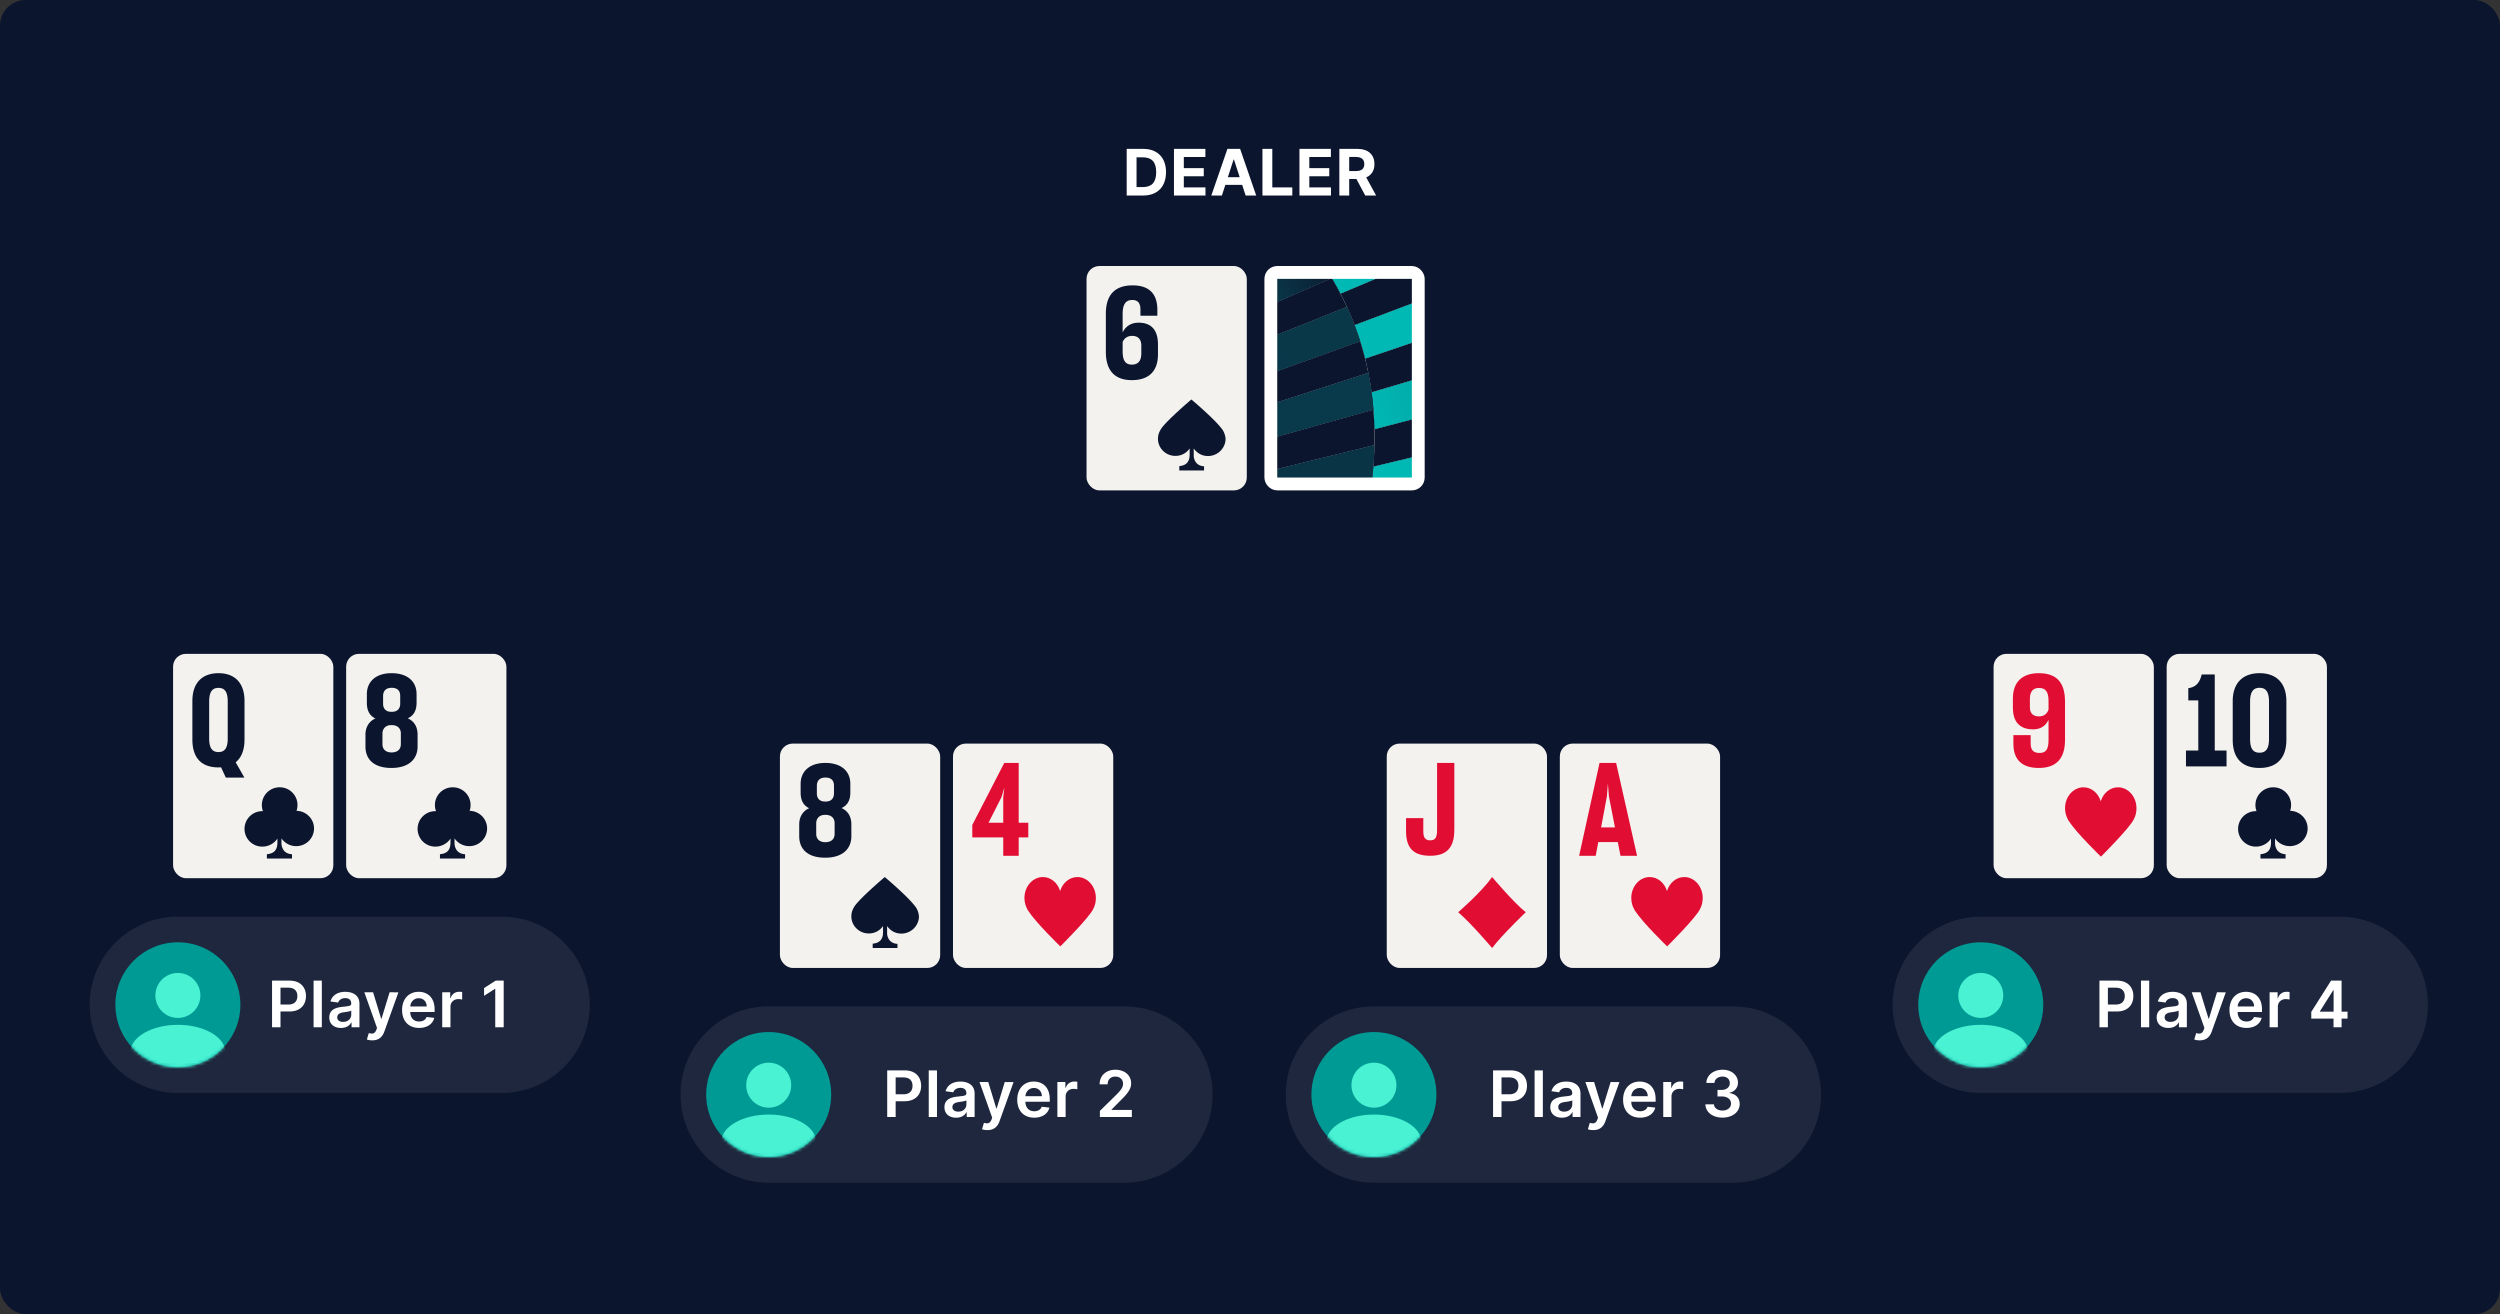 <svg width="780" height="410" fill="none" xmlns="http://www.w3.org/2000/svg"><rect width="100%" height="100%" fill="#333333" stroke="none"/><rect width="780" height="410" rx="8" fill="#0B152D"/><rect x="54" y="204" width="50" height="70" rx="4" fill="#F3F2EF"/><path d="M68.136 239.43c.276 0 .552 0 .827-.04l1.497 3.231h5.79l-2.718-4.787c1.733-1.396 2.757-3.749 2.757-7.099v-12.006c0-5.863-3.23-8.695-8.113-8.695-4.923 0-8.153 2.832-8.153 8.695v12.006c0 6.023 3.112 8.695 8.113 8.695Zm-2.875-9.094v-11.367c0-2.912.827-4.348 2.875-4.348 2.088 0 2.915 1.356 2.915 4.348v11.367c0 2.912-.827 4.308-2.875 4.308-2.088 0-2.915-1.396-2.915-4.308ZM92.516 252.981a5.236 5.236 0 0 0 .303-1.81 5.531 5.531 0 0 0-5.56-5.533 5.531 5.531 0 0 0-5.56 5.533c0 .653.1 1.307.353 1.911h-.202a5.53 5.53 0 0 0-5.56 5.533c0 3.068 2.476 5.532 5.56 5.532 1.92 0 3.74-1.006 4.701-2.515v1.409c0 .302-.05.654-.101.955-.354 1.811-1.618 2.364-3.185 2.515v1.358h7.836v-1.358s-2.578.101-3.185-2.565c-.101-.352-.101-.704-.101-1.056v-1.308a5.566 5.566 0 0 0 4.6 2.414c3.084 0 5.56-2.464 5.56-5.532 0-2.968-2.426-5.432-5.459-5.483Zm-5.409 3.722v.051s-.05 0 0-.051Z" fill="#0B152D"/><rect x="108" y="204" width="50" height="70" rx="4" fill="#F3F2EF"/><path d="M114.023 232.921c0 4.042 2.711 6.682 8.093 6.682s8.172-2.72 8.172-6.682V229.2c0-2.521-1.156-4.241-3.069-5.081 1.874-.841 2.751-2.481 2.751-4.842v-2.721c0-3.881-2.751-6.522-7.814-6.522-4.983 0-7.694 2.721-7.694 6.522v2.761c0 2.441.917 4.041 2.671 4.842-1.953.84-3.11 2.681-3.11 5.041v3.721Zm5.303-.72v-3.361c0-1.32.877-2.601 2.671-2.601h.279c1.873 0 2.79 1.161 2.79 2.561v3.361c0 1.641-1.036 2.601-2.91 2.601-1.794 0-2.83-1-2.83-2.561Zm2.87-17.605c1.874 0 2.671.96 2.671 2.561v2.4c0 1.401-.758 2.521-2.552 2.521h-.279c-1.794 0-2.511-1.16-2.511-2.481v-2.4c0-1.641.877-2.601 2.671-2.601ZM146.516 252.981a5.24 5.24 0 0 0 .304-1.81c0-3.068-2.478-5.533-5.561-5.533a5.531 5.531 0 0 0-5.561 5.533c0 .653.101 1.307.354 1.911h-.202a5.53 5.53 0 0 0-5.561 5.533c0 3.068 2.477 5.532 5.561 5.532 1.921 0 3.741-1.006 4.701-2.515v1.409c0 .302-.05.654-.101.955-.354 1.811-1.618 2.364-3.185 2.515v1.358h7.836v-1.358s-2.578.101-3.185-2.565c-.101-.352-.101-.704-.101-1.056v-1.308a5.566 5.566 0 0 0 4.6 2.414c3.084 0 5.561-2.464 5.561-5.532 0-2.968-2.427-5.432-5.46-5.483Zm-5.409 3.722v.051s-.05 0 0-.051Z" fill="#0B152D"/><path d="M28 313.5c0-15.188 12.312-27.5 27.5-27.5h101c15.188 0 27.5 12.312 27.5 27.5S171.688 341 156.5 341h-101C40.312 341 28 328.688 28 313.5Z" fill="#fff" fill-opacity=".08"/><circle cx="55.5" cy="313.5" r="19.5" fill="#009A95"/><mask id="a" style="mask-type:alpha" maskUnits="userSpaceOnUse" x="36" y="294" width="39" height="39"><circle cx="55.5" cy="313.5" r="19.5" fill="#C4C4C4"/></mask><g mask="url(#a)"><ellipse cx="55.5" cy="328.32" rx="14.82" ry="8.58" fill="#49F2D3"/></g><circle cx="55.501" cy="310.575" fill="#49F2D3" r="7.02"/><path d="M84.881 320.5h2.635v-4.915H90.3c3.36 0 5.163-2.017 5.163-4.815 0-2.777-1.782-4.815-5.127-4.815H84.88V320.5Zm2.635-7.081v-5.263h2.415c1.974 0 2.848 1.066 2.848 2.614 0 1.548-.874 2.649-2.834 2.649h-2.429Zm12.894-7.464h-2.571V320.5h2.571v-14.545Zm5.983 14.765c1.711 0 2.734-.802 3.203-1.719h.085v1.499h2.472v-7.301c0-2.884-2.351-3.75-4.432-3.75-2.294 0-4.056 1.023-4.624 3.011l2.401.341c.255-.746.98-1.385 2.237-1.385 1.193 0 1.847.611 1.847 1.683v.043c0 .739-.775.774-2.699.98-2.117.227-4.141.86-4.141 3.317 0 2.145 1.57 3.281 3.651 3.281Zm.667-1.889c-1.072 0-1.839-.49-1.839-1.435 0-.987.859-1.399 2.01-1.562.674-.093 2.024-.263 2.358-.533v1.286c0 1.214-.98 2.244-2.529 2.244Zm9.085 5.76c2.003 0 3.161-1.03 3.779-2.77l4.382-12.216-2.749-.014-2.521 8.239h-.114l-2.514-8.239h-2.727l3.956 11.136-.22.59c-.476 1.243-1.229 1.328-2.351 1.001l-.597 2.003c.348.142.973.27 1.676.27Zm14.604-3.878c2.542 0 4.289-1.243 4.744-3.139l-2.401-.27c-.348.923-1.2 1.406-2.308 1.406-1.662 0-2.763-1.094-2.784-2.961h7.599v-.789c0-3.828-2.301-5.511-4.985-5.511-3.125 0-5.164 2.294-5.164 5.66 0 3.424 2.01 5.604 5.299 5.604Zm-2.742-6.697c.078-1.392 1.108-2.564 2.642-2.564 1.477 0 2.472 1.079 2.486 2.564h-5.128Zm9.968 6.484h2.571v-6.413c0-1.385 1.044-2.365 2.457-2.365.433 0 .973.078 1.193.149v-2.365a6.116 6.116 0 0 0-.923-.071c-1.25 0-2.294.71-2.692 1.974h-.114v-1.818h-2.492V320.5Zm19.178-14.545h-2.507l-3.615 2.322v2.415l3.402-2.174h.085V320.5h2.635v-14.545Z" fill="#fff"/><rect x="243.334" y="232" width="50" height="70" rx="4" fill="#F3F2EF"/><path d="M249.357 260.921c0 4.042 2.711 6.682 8.093 6.682s8.172-2.72 8.172-6.682V257.2c0-2.521-1.156-4.241-3.069-5.081 1.874-.841 2.751-2.481 2.751-4.842v-2.721c0-3.881-2.751-6.522-7.814-6.522-4.983 0-7.694 2.721-7.694 6.522v2.761c0 2.441.917 4.041 2.671 4.842-1.953.84-3.11 2.681-3.11 5.041v3.721Zm5.303-.72v-3.361c0-1.32.877-2.601 2.67-2.601h.28c1.873 0 2.79 1.161 2.79 2.561v3.361c0 1.641-1.036 2.601-2.91 2.601-1.794 0-2.83-1-2.83-2.561Zm2.87-17.605c1.873 0 2.671.96 2.671 2.561v2.4c0 1.401-.758 2.521-2.552 2.521h-.279c-1.794 0-2.511-1.16-2.511-2.481v-2.4c0-1.641.877-2.601 2.671-2.601ZM285.728 283.017c0-.049 0-.049 0 0-.098-.097-.146-.194-.244-.29-2.397-3.191-9.441-9.089-9.441-9.089s-8.659 7.348-9.686 9.572a5.238 5.238 0 0 0-.734 2.707c0 2.901 2.397 5.27 5.332 5.318 1.908.048 3.571-.87 4.549-2.32v2.078c0 .339-.048.629-.097.967-.392 1.741-1.615 2.321-3.131 2.466v1.353h7.729v-1.305s-2.495.097-3.131-2.514c-.098-.338-.098-.677-.098-1.015v-2.03c.979 1.45 2.642 2.417 4.55 2.368 2.984-.048 5.43-2.513 5.381-5.462a6.223 6.223 0 0 0-.979-2.804Z" fill="#0B152D"/><rect x="297.334" y="232" width="50" height="70" rx="4" fill="#F3F2EF"/><path d="M303.357 257.385v3.878h9.653V267h4.826v-5.737h2.991v-4.565h-2.991v-18.664h-4.507l-9.972 19.351Zm9.134-8.726.878-2.949-.359 3.03v7.958h-4.587l4.068-8.039ZM341.912 280.163c0-3.597-2.592-6.525-5.754-6.525-2.488 0-4.613 1.798-5.39 4.367-.778-2.569-2.903-4.367-5.391-4.367-3.162 0-5.754 2.928-5.754 6.525 0 1.336.363 2.569.933 3.596.052.103.156.257.207.36 2.592 3.956 10.056 11.149 10.056 11.149s9.175-9.094 10.316-11.766c.518-.976.777-2.106.777-3.339Z" fill="#E20D33"/><path d="M212.334 341.5c0-15.188 12.312-27.5 27.5-27.5h111c15.188 0 27.5 12.312 27.5 27.5s-12.312 27.5-27.5 27.5h-111c-15.188 0-27.5-12.312-27.5-27.5Z" fill="#fff" fill-opacity=".08"/><circle cx="239.834" cy="341.5" r="19.5" fill="#009A95"/><mask id="b" style="mask-type:alpha" maskUnits="userSpaceOnUse" x="220" y="322" width="40" height="39"><circle cx="239.834" cy="341.5" r="19.5" fill="#C4C4C4"/></mask><g mask="url(#b)"><ellipse cx="239.834" cy="356.32" rx="14.82" ry="8.58" fill="#49F2D3"/></g><circle cx="239.834" cy="338.575" fill="#49F2D3" r="7.02"/><path d="M276.809 348.5h2.635v-4.915h2.784c3.359 0 5.163-2.017 5.163-4.815 0-2.777-1.782-4.815-5.128-4.815h-5.454V348.5Zm2.635-7.081v-5.263h2.415c1.974 0 2.848 1.066 2.848 2.614 0 1.548-.874 2.649-2.834 2.649h-2.429Zm12.893-7.464h-2.571V348.5h2.571v-14.545Zm5.983 14.765c1.712 0 2.735-.802 3.204-1.719h.085v1.499h2.471v-7.301c0-2.884-2.351-3.75-4.431-3.75-2.295 0-4.056 1.023-4.624 3.011l2.4.341c.256-.746.981-1.385 2.238-1.385 1.193 0 1.846.611 1.846 1.683v.043c0 .739-.774.774-2.699.98-2.116.227-4.14.86-4.14 3.317 0 2.145 1.569 3.281 3.65 3.281Zm.668-1.889c-1.072 0-1.839-.49-1.839-1.435 0-.987.859-1.399 2.009-1.562.675-.093 2.025-.263 2.358-.533v1.286c0 1.214-.98 2.244-2.528 2.244Zm9.085 5.76c2.003 0 3.16-1.03 3.778-2.77l4.382-12.216-2.748-.014-2.521 8.239h-.114l-2.514-8.239h-2.728l3.956 11.136-.22.59c-.476 1.243-1.228 1.328-2.351 1.001l-.596 2.003c.348.142.973.27 1.676.27Zm14.603-3.878c2.543 0 4.29-1.243 4.745-3.139l-2.401-.27c-.348.923-1.2 1.406-2.308 1.406-1.662 0-2.763-1.094-2.784-2.961h7.599v-.789c0-3.828-2.301-5.511-4.986-5.511-3.125 0-5.163 2.294-5.163 5.66 0 3.424 2.01 5.604 5.298 5.604Zm-2.741-6.697c.078-1.392 1.108-2.564 2.642-2.564 1.477 0 2.472 1.079 2.486 2.564h-5.128Zm9.967 6.484h2.571v-6.413c0-1.385 1.044-2.365 2.458-2.365.433 0 .973.078 1.193.149v-2.365a6.126 6.126 0 0 0-.923-.071c-1.25 0-2.294.71-2.692 1.974h-.114v-1.818h-2.493V348.5Zm13.262 0h9.972v-2.202h-6.335v-.099l2.507-2.55c2.827-2.713 3.608-4.034 3.608-5.675 0-2.436-1.982-4.218-4.908-4.218-2.883 0-4.929 1.789-4.929 4.552h2.507c0-1.484.938-2.415 2.387-2.415 1.385 0 2.414.846 2.414 2.216 0 1.215-.738 2.081-2.173 3.537l-5.05 4.951v1.903Z" fill="#fff"/><rect x="432.666" y="232" width="50" height="70" rx="4" fill="#F3F2EF"/><path d="M438.689 259.4c0 5.412 2.571 7.6 7.51 7.6 5.101 0 7.551-2.427 7.551-8.157v-20.809h-5.382v20.73c0 2.586-.522 3.422-2.169 3.422-1.606 0-2.128-.995-2.128-2.786v-4.137h-5.382v4.137ZM454.955 284.612s7.159-6.161 10.591-10.974c0 0 6.767 8.038 10.493 10.974 0 0-7.551 7.22-10.493 11.167 0 .048-6.178-7.364-10.591-11.167Z" fill="#E20D33"/><rect x="486.666" y="232" width="50" height="70" rx="4" fill="#F3F2EF"/><path d="m497.859 267 .801-4.282h6.091l.842 4.282h5.169l-6.532-28.966h-5.169L492.689 267h5.17Zm3.486-18.502.32-4.04.321 4.04 1.883 9.655h-4.327l1.803-9.655ZM531.244 280.163c0-3.597-2.592-6.525-5.753-6.525-2.489 0-4.614 1.798-5.391 4.367-.778-2.569-2.903-4.367-5.391-4.367-3.162 0-5.754 2.928-5.754 6.525 0 1.336.363 2.569.933 3.596.052.103.156.257.207.36 2.592 3.956 10.056 11.149 10.056 11.149s9.175-9.094 10.316-11.766c.518-.976.777-2.106.777-3.339Z" fill="#E20D33"/><path d="M401.166 341.5c0-15.188 12.312-27.5 27.5-27.5h112c15.188 0 27.5 12.312 27.5 27.5s-12.312 27.5-27.5 27.5h-112c-15.188 0-27.5-12.312-27.5-27.5Z" fill="#fff" fill-opacity=".08"/><circle cx="428.666" cy="341.5" r="19.5" fill="#009A95"/><mask id="c" style="mask-type:alpha" maskUnits="userSpaceOnUse" x="409" y="322" width="40" height="39"><circle cx="428.666" cy="341.5" r="19.5" fill="#C4C4C4"/></mask><g mask="url(#c)"><ellipse cx="428.666" cy="356.32" rx="14.82" ry="8.58" fill="#49F2D3"/></g><circle cx="428.666" cy="338.575" fill="#49F2D3" r="7.02"/><path d="M465.838 348.5h2.635v-4.915h2.784c3.36 0 5.164-2.017 5.164-4.815 0-2.777-1.783-4.815-5.128-4.815h-5.455V348.5Zm2.635-7.081v-5.263h2.415c1.974 0 2.848 1.066 2.848 2.614 0 1.548-.874 2.649-2.834 2.649h-2.429Zm12.894-7.464h-2.571V348.5h2.571v-14.545Zm5.983 14.765c1.711 0 2.734-.802 3.203-1.719h.085v1.499h2.472v-7.301c0-2.884-2.351-3.75-4.432-3.75-2.294 0-4.056 1.023-4.624 3.011l2.401.341c.255-.746.98-1.385 2.237-1.385 1.193 0 1.847.611 1.847 1.683v.043c0 .739-.775.774-2.699.98-2.117.227-4.141.86-4.141 3.317 0 2.145 1.57 3.281 3.651 3.281Zm.667-1.889c-1.072 0-1.839-.49-1.839-1.435 0-.987.859-1.399 2.01-1.562.674-.093 2.024-.263 2.358-.533v1.286c0 1.214-.98 2.244-2.529 2.244Zm9.085 5.76c2.003 0 3.161-1.03 3.779-2.77l4.382-12.216-2.749-.014-2.521 8.239h-.114l-2.514-8.239h-2.727l3.956 11.136-.22.59c-.476 1.243-1.229 1.328-2.351 1.001l-.597 2.003c.348.142.973.27 1.676.27Zm14.604-3.878c2.542 0 4.289-1.243 4.744-3.139l-2.401-.27c-.348.923-1.2 1.406-2.308 1.406-1.662 0-2.763-1.094-2.784-2.961h7.599v-.789c0-3.828-2.301-5.511-4.985-5.511-3.125 0-5.164 2.294-5.164 5.66 0 3.424 2.01 5.604 5.299 5.604Zm-2.742-6.697c.078-1.392 1.108-2.564 2.642-2.564 1.477 0 2.472 1.079 2.486 2.564h-5.128Zm9.968 6.484h2.571v-6.413c0-1.385 1.044-2.365 2.457-2.365.433 0 .973.078 1.193.149v-2.365a6.116 6.116 0 0 0-.923-.071c-1.25 0-2.294.71-2.692 1.974h-.114v-1.818h-2.492V348.5Zm18.482.199c3.111 0 5.376-1.783 5.369-4.24.007-1.818-1.129-3.125-3.167-3.416v-.114c1.576-.341 2.635-1.513 2.627-3.146.008-2.216-1.882-4.027-4.786-4.027-2.827 0-5.015 1.683-5.071 4.119h2.535c.043-1.222 1.179-1.982 2.521-1.982 1.357 0 2.259.824 2.252 2.046.007 1.271-1.044 2.116-2.55 2.116h-1.285v2.032h1.285c1.84 0 2.933.923 2.926 2.237.007 1.285-1.108 2.166-2.663 2.166-1.463 0-2.592-.76-2.656-1.946h-2.671c.071 2.457 2.266 4.155 5.334 4.155Z" fill="#fff"/><rect x="622" y="204" width="50" height="70" rx="4" fill="#F3F2EF"/><path d="M634.316 227.56c2.651 0 4.076-1.361 4.828-3.001v6.322c0 2.761-.713 4.041-2.81 4.041-2.018 0-2.77-1.04-2.77-3.001v-2.561h-5.382v2.801c.039 4.762 2.572 7.442 7.915 7.442 5.5 0 8.191-2.961 8.191-8.762v-11.924c0-6.202-2.809-8.883-8.191-8.883-5.185 0-8.074 2.801-8.074 7.883v2.921c0 4.521 2.296 6.722 6.293 6.722Zm-.99-9.523c0-2.201.911-3.401 2.85-3.401 2.176 0 2.968 1.36 2.968 4.081v2.681c-.435 1.28-1.425 2.121-2.968 2.121-1.939 0-2.85-1.041-2.85-2.841v-2.641ZM666.578 252.163c0-3.597-2.592-6.525-5.753-6.525-2.489 0-4.614 1.798-5.391 4.367-.778-2.569-2.903-4.367-5.391-4.367-3.162 0-5.754 2.928-5.754 6.525 0 1.336.363 2.569.933 3.596.052.103.156.257.207.36 2.592 3.956 10.056 11.149 10.056 11.149s9.175-9.094 10.316-11.766c.518-.976.777-2.106.777-3.339Z" fill="#E20D33"/><rect x="676" y="204" width="50" height="70" rx="4" fill="#F3F2EF"/><path d="M694.681 239.123v-4.961h-3.68v-23.727h-4.084c-.607 2.6-1.78 3.921-4.166 4.281v3.801h3.114v15.645h-3.842v4.961h12.658ZM696.607 230.801c0 6.042 3.195 8.802 8.371 8.802 5.055 0 8.371-2.76 8.371-8.802v-12.004c0-5.882-3.316-8.763-8.371-8.763-5.055 0-8.371 2.881-8.371 8.763v12.004Zm8.371-16.205c2.103 0 2.952 1.4 2.952 4.401v11.524c0 2.921-.849 4.321-2.952 4.321-2.143 0-2.952-1.4-2.952-4.321v-11.524c0-2.881.809-4.401 2.952-4.401ZM714.516 252.981a5.24 5.24 0 0 0 .304-1.81c0-3.068-2.478-5.533-5.561-5.533a5.531 5.531 0 0 0-5.561 5.533c0 .653.101 1.307.354 1.911h-.202a5.53 5.53 0 0 0-5.561 5.533c0 3.068 2.477 5.532 5.561 5.532 1.921 0 3.741-1.006 4.701-2.515v1.409c0 .302-.05.654-.101.955-.354 1.811-1.618 2.364-3.185 2.515v1.358h7.836v-1.358s-2.578.101-3.185-2.565c-.101-.352-.101-.704-.101-1.056v-1.308a5.566 5.566 0 0 0 4.6 2.414c3.084 0 5.561-2.464 5.561-5.532 0-2.968-2.427-5.432-5.46-5.483Zm-5.409 3.722v.051s-.05 0 0-.051Z" fill="#0B152D"/><path d="M590.5 313.5c0-15.188 12.312-27.5 27.5-27.5h112c15.188 0 27.5 12.312 27.5 27.5S745.188 341 730 341H618c-15.188 0-27.5-12.312-27.5-27.5Z" fill="#fff" fill-opacity=".08"/><circle cx="618" cy="313.5" r="19.5" fill="#009A95"/><mask id="d" style="mask-type:alpha" maskUnits="userSpaceOnUse" x="598" y="294" width="40" height="39"><circle cx="618" cy="313.5" r="19.5" fill="#C4C4C4"/></mask><g mask="url(#d)"><ellipse cx="618" cy="328.32" rx="14.82" ry="8.58" fill="#49F2D3"/></g><circle cx="618" cy="310.575" fill="#49F2D3" r="7.02"/><path d="M655.026 320.5h2.635v-4.915h2.784c3.359 0 5.163-2.017 5.163-4.815 0-2.777-1.783-4.815-5.128-4.815h-5.454V320.5Zm2.635-7.081v-5.263h2.414c1.975 0 2.848 1.066 2.848 2.614 0 1.548-.873 2.649-2.833 2.649h-2.429Zm12.893-7.464h-2.571V320.5h2.571v-14.545Zm5.983 14.765c1.712 0 2.735-.802 3.203-1.719h.086v1.499h2.471v-7.301c0-2.884-2.351-3.75-4.432-3.75-2.294 0-4.055 1.023-4.623 3.011l2.4.341c.256-.746.98-1.385 2.238-1.385 1.193 0 1.846.611 1.846 1.683v.043c0 .739-.774.774-2.699.98-2.116.227-4.14.86-4.14 3.317 0 2.145 1.569 3.281 3.65 3.281Zm.668-1.889c-1.073 0-1.84-.49-1.84-1.435 0-.987.86-1.399 2.01-1.562.675-.093 2.024-.263 2.358-.533v1.286c0 1.214-.98 2.244-2.528 2.244Zm9.085 5.76c2.003 0 3.16-1.03 3.778-2.77l4.382-12.216-2.748-.014-2.522 8.239h-.113l-2.514-8.239h-2.728l3.956 11.136-.22.59c-.476 1.243-1.229 1.328-2.351 1.001l-.596 2.003c.348.142.973.27 1.676.27Zm14.603-3.878c2.543 0 4.29-1.243 4.744-3.139l-2.4-.27c-.348.923-1.2 1.406-2.308 1.406-1.662 0-2.763-1.094-2.784-2.961h7.599v-.789c0-3.828-2.301-5.511-4.986-5.511-3.125 0-5.163 2.294-5.163 5.66 0 3.424 2.01 5.604 5.298 5.604Zm-2.741-6.697c.078-1.392 1.108-2.564 2.642-2.564 1.477 0 2.471 1.079 2.486 2.564h-5.128Zm9.967 6.484h2.571v-6.413c0-1.385 1.044-2.365 2.457-2.365.434 0 .973.078 1.194.149v-2.365a6.14 6.14 0 0 0-.924-.071c-1.25 0-2.294.71-2.691 1.974h-.114v-1.818h-2.493V320.5Zm12.999-2.699h6.939v2.699h2.515v-2.699h1.86v-2.166h-1.86v-9.68h-3.282l-6.172 9.751v2.095Zm6.968-2.166h-4.269v-.114l4.155-6.583h.114v6.697Z" fill="#fff"/><rect x="339" y="83" width="50" height="70" rx="4" fill="#F3F2EF"/><path d="M353.136 118.603c5.159 0 8.152-2.64 8.152-8.082v-3.041c0-4.641-2.205-6.802-6.025-6.802-2.56 0-4.175 1.32-5.002 3.041v-5.722c0-2.92.867-4.401 3.033-4.401 1.772 0 2.52 1.04 2.52 3v1.921h5.278v-2c-.04-4.842-2.56-7.483-7.719-7.483-5.475 0-8.35 2.921-8.35 8.843v11.884c0 5.962 2.875 8.842 8.113 8.842Zm.079-13.804c2.087 0 2.875 1.281 2.875 3.081v2.361c0 2.241-.906 3.521-2.954 3.521s-2.875-1.32-2.875-4.201v-2.841c.473-1.161 1.497-1.921 2.954-1.921ZM381.394 134.017c0-.049 0-.049 0 0-.098-.097-.146-.194-.244-.29-2.397-3.191-9.441-9.089-9.441-9.089s-8.659 7.348-9.686 9.572a5.238 5.238 0 0 0-.734 2.707c0 2.901 2.397 5.27 5.332 5.318 1.908.048 3.571-.87 4.549-2.32v2.078c0 .339-.048.629-.097.967-.392 1.741-1.615 2.321-3.131 2.466v1.353h7.729v-1.305s-2.495.097-3.131-2.514c-.098-.338-.098-.677-.098-1.015v-2.03c.979 1.45 2.642 2.417 4.55 2.368 2.984-.048 5.43-2.513 5.381-5.462a6.223 6.223 0 0 0-.979-2.804Z" fill="#0B152D"/><g clip-path="url(#e)"><rect x="396.5" y="85" width="46" height="66" rx="2" fill="#fff"/><path d="M428.821 138.893c-.052 2.261-.169 4.5-.35 6.717l14.028-3.365v-11.907l-13.668 3.568c.031 1.674.028 3.336-.01 4.987ZM420.241 95.767a91.72 91.72 0 0 1 2.383 5.689l19.856-7.504V85h-8.571l-15.696 6.612a91.092 91.092 0 0 1 2.028 4.155ZM426.904 116.355c.406 2.035.746 4.055 1.02 6.058l14.561-4.315v-11.839l-16.587 5.628a77.641 77.641 0 0 1 1.006 4.468Z" fill="#0B152D"/><path d="M428.503 127.78c.17 2.053.281 4.096.331 6.126l13.664-3.568v-12.24l-14.56 4.315c.233 1.798.422 3.587.565 5.367Z" fill="#0B152D"/><path d="M428.503 127.78c.17 2.053.281 4.096.331 6.126l13.664-3.568v-12.24l-14.56 4.315c.233 1.798.422 3.587.565 5.367Z" fill="url(#f)"/><path d="M415.5 86.74a95.669 95.669 0 0 1 2.713 4.872L433.919 85h-19.481c.36.58.714 1.157 1.062 1.74Z" fill="#0B152D"/><path d="M415.5 86.74a95.669 95.669 0 0 1 2.713 4.872L433.919 85h-19.481c.36.58.714 1.157 1.062 1.74Z" fill="url(#g)"/><path d="M428.003 150.281c-.03.241-.063.478-.093.719h14.591v-8.756l-14.018 3.366a185.28 185.28 0 0 1-.48 4.671Z" fill="#0B152D"/><path d="M428.003 150.281c-.03.241-.063.478-.093.719h14.591v-8.756l-14.018 3.366a185.28 185.28 0 0 1-.48 4.671Z" fill="url(#h)"/><path d="M424.369 106.473a93.96 93.96 0 0 1 1.532 5.428l16.599-5.642V93.952l-19.855 7.504a106.315 106.315 0 0 1 1.724 5.017Z" fill="#0B152D"/><path d="M424.369 106.473a93.96 93.96 0 0 1 1.532 5.428l16.599-5.642V93.952l-19.855 7.504a106.315 106.315 0 0 1 1.724 5.017Z" fill="url(#i)"/><path d="M428.822 133.906a98.764 98.764 0 0 0-.331-6.126l-31.991 8.996v10.065l32.322-7.948a112.04 112.04 0 0 0 0-4.987ZM424.531 151h3.377c.029-.241.062-.478.092-.719l-3.469.719ZM425.9 111.887a98.639 98.639 0 0 0-1.532-5.428L396.5 116.49v9.695l30.406-9.837a78.762 78.762 0 0 0-1.006-4.461ZM418.212 91.612a91.962 91.962 0 0 0-2.713-4.872L396.5 95.065v10.197l23.741-9.498a94.119 94.119 0 0 0-2.029-4.152Z" fill="#0B152D"/><path d="M414.436 85H396.5v10.065l18.999-8.325a108.17 108.17 0 0 0-1.063-1.74Z" fill="#0B152D"/><path d="M414.436 85H396.5v10.065l18.999-8.325a108.17 108.17 0 0 0-1.063-1.74Z" fill="url(#j)"/><path d="M422.624 101.456a92.985 92.985 0 0 0-2.383-5.689l-23.741 9.495v11.228l27.868-10.017a97.332 97.332 0 0 0-1.744-5.017Z" fill="#0B152D"/><path d="M422.624 101.456a92.985 92.985 0 0 0-2.383-5.689l-23.741 9.495v11.228l27.868-10.017a97.332 97.332 0 0 0-1.744-5.017Z" fill="url(#k)"/><path d="M428.471 145.61c.179-2.215.296-4.453.351-6.717l-32.322 7.948V151h28.033l3.468-.719c.179-1.545.336-3.102.47-4.671Z" fill="#0B152D"/><path d="M428.471 145.61c.179-2.215.296-4.453.351-6.717l-32.322 7.948V151h28.033l3.468-.719c.179-1.545.336-3.102.47-4.671Z" fill="url(#l)"/><path d="M427.938 122.413a97.66 97.66 0 0 0-1.019-6.058l-30.419 9.831v10.59l32.004-8.996a104.87 104.87 0 0 0-.566-5.367Z" fill="#0B152D"/><path d="M427.938 122.413a97.66 97.66 0 0 0-1.019-6.058l-30.419 9.831v10.59l32.004-8.996a104.87 104.87 0 0 0-.566-5.367Z" fill="url(#m)"/></g><rect x="396.5" y="85" width="46" height="66" rx="2" stroke="#fff" stroke-width="4"/><path d="M356.682 61c4.432 0 7.117-2.742 7.117-7.287 0-4.531-2.685-7.258-7.074-7.258h-5.199V61h5.156Zm-2.081-2.635V49.09h1.96c2.728 0 4.169 1.392 4.169 4.624 0 3.246-1.441 4.652-4.176 4.652h-1.953ZM366.277 61h9.829v-2.535h-6.754V54.99h6.222v-2.535h-6.222V48.99h6.726v-2.535h-9.801V61Zm14.953 0 1.079-3.317h5.249l1.08 3.317h3.295l-5.014-14.545h-3.963L377.934 61h3.296Zm1.861-5.717 1.789-5.505h.114l1.79 5.505h-3.693ZM393.884 61h9.311v-2.535h-6.236v-12.01h-3.075V61Zm11.547 0h9.83v-2.535h-6.754V54.99h6.221v-2.535h-6.221V48.99h6.726v-2.535h-9.802V61Zm12.446 0h3.076v-5.156h2.244L425.953 61h3.395l-3.09-5.653c1.655-.71 2.571-2.152 2.571-4.141 0-2.89-1.91-4.752-5.213-4.752h-5.739V61Zm3.076-7.628V48.97h2.074c1.775 0 2.635.788 2.635 2.237 0 1.442-.86 2.166-2.621 2.166h-2.088Z" fill="#fff"/><defs><linearGradient id="f" x1="426.382" y1="128.177" x2="496.42" y2="112.546" gradientUnits="userSpaceOnUse"><stop offset="0" stop-color="#00B9B5"/><stop offset="1" stop-color="#048085"/></linearGradient><linearGradient id="g" x1="1396.71" y1="163.743" x2="4918.97" y2="-2210.51" gradientUnits="userSpaceOnUse"><stop offset="0" stop-color="#00B9B5"/><stop offset="1" stop-color="#048085"/></linearGradient><linearGradient id="h" x1="1573.57" y1="1853.84" x2="4509.31" y2="734.589" gradientUnits="userSpaceOnUse"><stop offset="0" stop-color="#00B9B5"/><stop offset="1" stop-color="#048085"/></linearGradient><linearGradient id="i" x1="2018.65" y1="1179.66" x2="6395.01" y2="72.165" gradientUnits="userSpaceOnUse"><stop offset="0" stop-color="#00B9B5"/><stop offset="1" stop-color="#048085"/></linearGradient><linearGradient id="j" x1="310.809" y1="131.427" x2="415.297" y2="83.836" gradientUnits="userSpaceOnUse"><stop offset="0" stop-color="#00B9B5"/><stop offset="1" stop-color="#0B1C32"/></linearGradient><linearGradient id="k" x1="-6499.86" y1="2849.94" x2="1408.53" y2="-1415.21" gradientUnits="userSpaceOnUse"><stop offset="0" stop-color="#00B9B5"/><stop offset="1" stop-color="#0B1C32"/></linearGradient><linearGradient id="l" x1="-6694.2" y1="2045.14" x2="-1159.56" y2="-3213.16" gradientUnits="userSpaceOnUse"><stop offset="0" stop-color="#00B9B5"/><stop offset="1" stop-color="#0B1C32"/></linearGradient><linearGradient id="m" x1="-7226.78" y1="2691.24" x2="1369.24" y2="-1988.31" gradientUnits="userSpaceOnUse"><stop offset="0" stop-color="#00B9B5"/><stop offset="1" stop-color="#0B1C32"/></linearGradient><clipPath id="e"><rect x="396.5" y="85" width="46" height="66" rx="2" fill="#fff"/></clipPath></defs></svg>